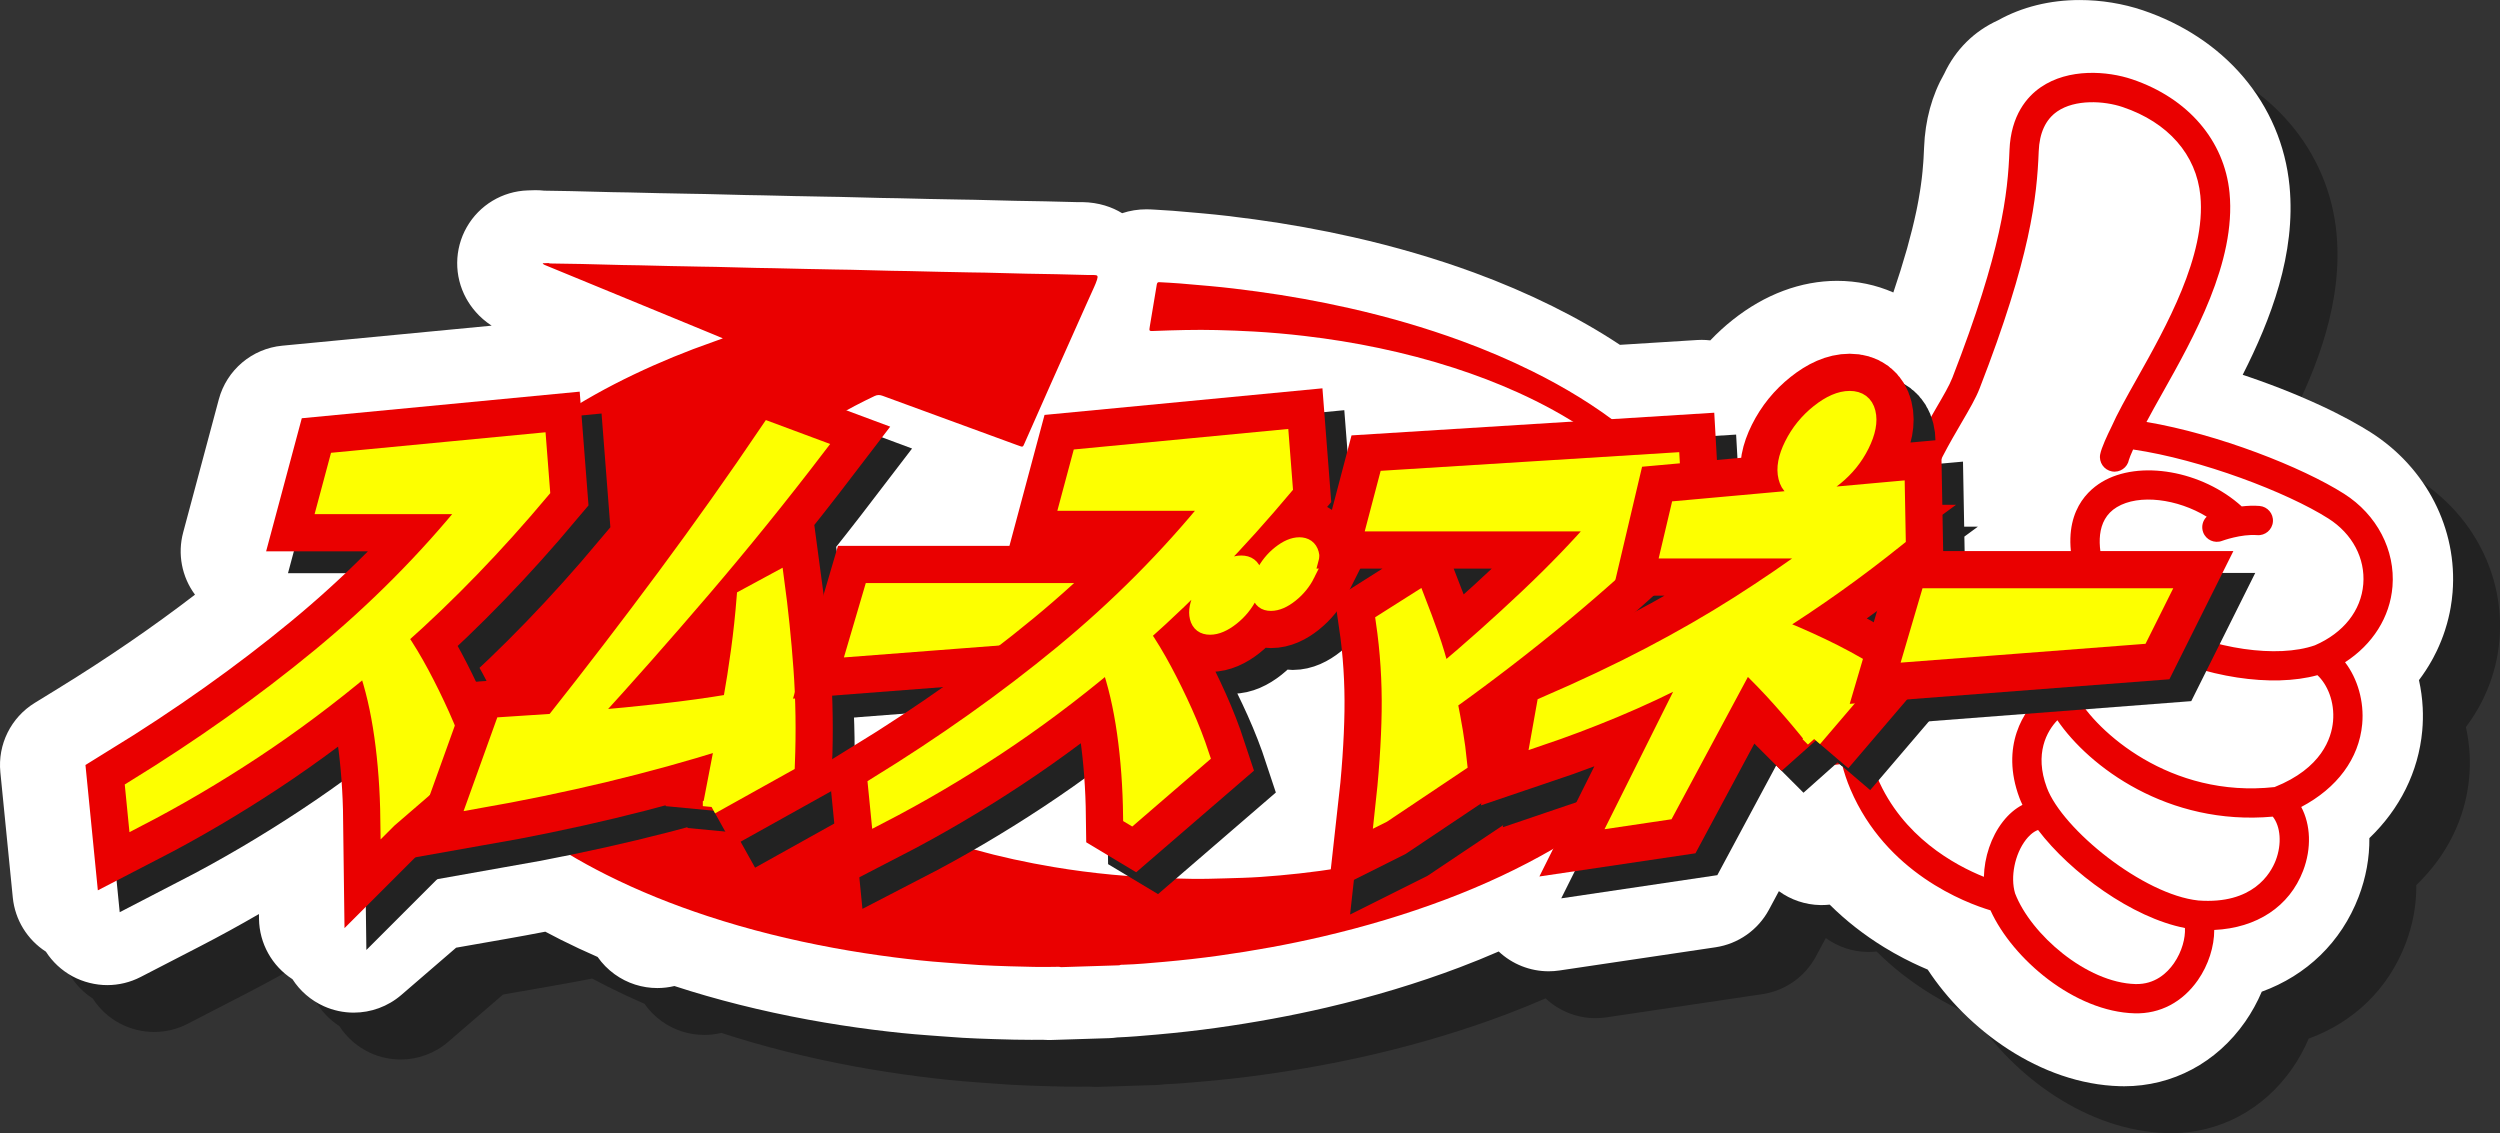 <?xml version="1.0" encoding="UTF-8"?>
<svg xmlns="http://www.w3.org/2000/svg" version="1.1" viewBox="0 0 1714.99 777.32">
  <rect x="0" y="0" width="1714.99" height="777.32" fill="#333333" stroke="none"/>
  <defs>
    <style>
      .cls-1 {
        fill: #fff;
      }

      .cls-2, .cls-3 {
        stroke: #222;
      }

      .cls-2, .cls-3, .cls-4, .cls-5 {
        fill: none;
      }

      .cls-2, .cls-4 {
        stroke-width: 11.34px;
      }

      .cls-3, .cls-5 {
        stroke-width: 62.36px;
      }

      .cls-6 {
        fill: #222;
      }

      .cls-4 {
        stroke: #fdff00;
      }

      .cls-7 {
        fill: #ea0000;
      }

      .cls-8 {
        fill: #fdff00;
      }

      .cls-5 {
        stroke: #ea0000;
      }
    </style>
  </defs>
  <!-- Generator: Adobe Illustrator 28.6.0, SVG Export Plug-In . SVG Version: 1.2.0 Build 709)  -->
  <g>
    <g id="_レイヤー_1" data-name="レイヤー_1">
      <g>
        <path class="cls-6" d="M1489.32,777.32c-.89,0-1.78-.01-2.67-.03-55.22-1.43-105.44-39.38-132.08-80-.12-.05-.23-.1-.35-.15-3.28-1.38-6.64-2.91-10-4.52-2.15-1.04-4.12-2.02-6.04-3.02-4.61-2.4-9.15-4.96-13.49-7.63-.04-.02-.08-.05-.11-.07-13.83-8.5-26.26-18.25-37.24-29.17-1.81.2-3.64.3-5.48.3-.32,0-.63,0-.95,0-10.33-.2-20.23-3.58-28.43-9.53l-6.8,12.68c-7.47,13.92-21.08,23.49-36.7,25.81l-107.08,15.92c-2.46.37-4.92.54-7.36.54-12.75,0-25.01-4.88-34.26-13.58-8.79,3.83-17.76,7.48-26.89,10.93-28.67,10.84-59.38,20.1-91.28,27.54-23.86,5.57-49.26,10.25-75.47,13.91-12.92,1.81-26.39,3.33-40.04,4.54l-1.83.16c-8.39.74-17.04,1.51-26.17,1.88-1.88.27-3.77.44-5.67.5l-39.97,1.26c-.52.02-1.05.02-1.57.02-1.4,0-2.8-.06-4.19-.18-2.4.04-4.86.05-7.35.05-7.43,0-15.51-.16-25.44-.49l-1.94-.07c-6.44-.22-13.09-.44-19.94-.84-5.29-.31-10.43-.71-15.4-1.1-2.86-.22-5.72-.44-8.58-.64-11.41-.8-23.4-2.02-37.73-3.84-14.77-1.88-29.64-4.19-44.2-6.87-32.17-5.93-63.05-13.68-91.8-23.07-3.85.93-7.78,1.39-11.7,1.39-10.33,0-20.61-3.19-29.31-9.49-4.6-3.33-8.51-7.34-11.66-11.84-8.66-3.77-17.07-7.71-25.18-11.78-3.6-1.81-7.18-3.67-10.72-5.56-9.03,1.75-18.06,3.41-26.98,4.98l-34.19,6-37.58,32.41c-9.25,7.98-20.89,12.14-32.66,12.14-6.95,0-13.95-1.45-20.53-4.41-8.99-4.05-16.38-10.56-21.51-18.53-13.98-8.99-22.74-24.49-22.95-41.43l-.04-3.27c-13.35,7.75-26.83,15.14-40.35,22.12l-40.81,21.07c-7.2,3.72-15.07,5.57-22.94,5.57s-16.44-2.03-23.88-6.07c-7.49-4.07-13.7-9.92-18.17-16.88-12.78-8.22-21.2-21.87-22.71-37.13l-8.5-85.97c-1.88-19.04,7.26-37.48,23.56-47.51l16.61-10.22c33.28-20.47,64.57-41.94,93.35-64.04-9.06-12.24-12.06-27.95-8.11-42.69l24.45-91.28c5.4-20.16,22.76-34.85,43.53-36.83l143.64-13.74c-8.93-5.77-14.32-13.01-17.47-18.73-8.37-15.25-8.22-33.75.4-48.86,8.62-15.11,24.48-24.65,41.87-25.19l3.91-.12c.53-.02,1.06-.03,1.6-.03,1.93,0,3.86.11,5.77.33l2.58.04c5.19.07,10.37.15,15.56.26,5.53.12,11.05.27,16.58.42,3.95.1,7.89.21,11.84.3,1.77.04,3.55.07,5.33.09,1.92.03,3.84.05,5.76.09,4.91.11,9.8.23,14.69.35l7.36.18c1.11.03,2.21.04,3.31.05,2.04.03,4.08.05,6.11.12,3.78.12,7.69.17,11.83.23,3.05.04,6.1.08,9.15.15,5.57.12,11.12.27,16.68.42,3.91.1,7.83.21,11.75.3,1.81.04,3.62.07,5.42.09,1.88.02,3.77.05,5.65.09,4.85.11,9.7.22,14.55.34l7.92.19c1.1.03,2.19.04,3.28.05,2.06.03,4.12.06,6.17.12,3.77.12,7.67.17,11.81.23,3.06.04,6.12.08,9.18.15,5.48.12,10.95.27,16.43.41,4,.11,7.99.21,11.99.31,1.81.04,3.61.06,5.41.09,1.97.02,3.94.05,5.91.09,4.23.09,8.47.2,12.71.3,3.17.08,6.34.16,9.51.23,1.08.03,2.17.04,3.26.05,2.06.03,4.12.06,6.18.12,3.74.12,7.61.17,11.72.22,3.1.04,6.21.08,9.31.15,4.93.11,9.86.24,14.79.37,4.51.12,9.03.24,13.54.34,3.46.08,6.93.13,10.39.18,3.4.05,6.79.1,10.19.18,4.24.09,8.49.2,12.74.32,2.75.07,5.5.15,8.26.21h2.37c.61,0,1.21,0,1.82,0,11.54.19,20.55,3.43,27.39,7.61,5.24-1.75,10.87-2.67,16.75-2.67,1.06,0,2.11.03,3.21.09l2.86.16c3.79.21,7.71.42,11.86.75,5.9.47,11.75.99,17.41,1.5l3.89.35c10.2.91,21.25,2.19,34.79,4.03,22.72,3.09,45.48,7.19,67.64,12.21,28.9,6.53,56.81,14.71,82.96,24.3,18.67,6.85,36.76,14.6,53.75,23.03,16.74,8.3,32.04,17.06,46.37,26.55l52.95-3.31c1.04-.07,2.08-.1,3.12-.1,1.98,0,3.95.12,5.91.35,4.77-5.02,9.91-9.73,15.42-14.1,22.03-17.49,46.78-26.74,71.58-26.74,13.68,0,26.75,2.78,38.58,7.98,3.52-10.42,6.58-20.18,9.15-29.24l.38-1.33c2.46-8.8,4.52-17.1,6.14-24.76l.19-.89c.21-1.02.41-2.01.6-2.98.28-1.41.54-2.81.79-4.18.39-2.17.75-4.29,1.07-6.35.17-1.06.32-2.11.47-3.13.21-1.5.41-2.98.59-4.42,0,0,.17-1.44.18-1.48.06-.51.12-1.01.17-1.51.09-.86.18-1.72.27-2.58.22-2.19.4-4.32.55-6.55.06-.88.12-1.72.17-2.55.14-2.31.26-4.77.37-7.53.73-18.78,5.38-35.79,13.84-50.62,7.8-16.6,20.46-29.15,36.98-36.66,16.24-9.08,35.46-13.86,55.9-13.86,14.73,0,29.73,2.44,43.4,7.05,27.35,9.24,51.02,24.87,68.46,45.22,18.32,21.38,29.42,47.41,32.11,75.29,4.48,46.59-12.84,91.55-32.12,129.53.45.15.89.3,1.34.45,1.2.4,2.41.81,3.62,1.23,9.56,3.28,18.97,6.8,27.99,10.47,1.82.74,3.61,1.48,5.38,2.23,5.54,2.33,10.97,4.75,16.16,7.17.87.41,1.75.82,2.62,1.23,2.05.98,4.06,1.96,6.03,2.94,6.65,3.32,12.86,6.67,18.44,9.96,2.31,1.36,4.34,2.6,6.21,3.79,38.15,24.25,59.68,66.3,56.19,109.76-.28,3.49-.73,6.99-1.32,10.42-.2,1.13-.42,2.3-.66,3.47-.51,2.47-1.14,5.06-1.86,7.65-.44,1.55-.9,3.1-1.4,4.63-.75,2.31-1.58,4.6-2.46,6.8-.95,2.39-1.99,4.77-3.07,7.05-.73,1.52-1.52,3.09-2.42,4.77-.41.76-.78,1.43-1.15,2.1-2.58,4.6-5.5,9.06-8.72,13.32,1.38,6.22,2.25,12.59,2.57,19.01.26,5.25.15,10.57-.33,15.79-2.58,28.06-15.38,53.6-36.26,73.59.14,13.41-2.32,27.12-7.4,40.35-11.91,31.04-35.64,53.81-66.42,65-3.05,7.19-6.86,14.12-11.37,20.6-19.59,28.13-49.85,44.27-83.03,44.27,0,0,0,0,0,0Z"/>
        <path class="cls-1" d="M1457.15,745.16c-.89,0-1.78-.01-2.67-.03-55.22-1.43-105.44-39.38-132.08-80-.12-.05-.23-.1-.35-.15-3.28-1.38-6.64-2.91-10-4.52-2.15-1.04-4.12-2.02-6.04-3.02-4.61-2.4-9.15-4.96-13.49-7.63-.04-.02-.08-.05-.11-.07-13.83-8.5-26.26-18.25-37.24-29.17-1.81.2-3.64.3-5.48.3-.32,0-.63,0-.95,0-10.33-.2-20.23-3.58-28.43-9.53l-6.8,12.68c-7.47,13.92-21.08,23.49-36.7,25.81l-107.08,15.92c-2.46.37-4.92.54-7.36.54-12.75,0-25.01-4.88-34.26-13.58-8.79,3.83-17.76,7.48-26.89,10.93-28.67,10.84-59.38,20.1-91.28,27.54-23.86,5.57-49.26,10.25-75.47,13.91-12.92,1.81-26.39,3.33-40.04,4.54l-1.83.16c-8.39.74-17.04,1.51-26.17,1.88-1.88.27-3.77.44-5.67.5l-39.97,1.26c-.52.02-1.05.02-1.57.02-1.4,0-2.8-.06-4.19-.18-2.4.04-4.86.05-7.35.05-7.43,0-15.51-.16-25.44-.49l-1.94-.07c-6.44-.22-13.09-.44-19.94-.84-5.29-.31-10.43-.71-15.4-1.1-2.86-.22-5.72-.44-8.58-.64-11.41-.8-23.4-2.02-37.73-3.84-14.77-1.88-29.64-4.19-44.2-6.87-32.17-5.93-63.05-13.68-91.8-23.07-3.85.93-7.78,1.39-11.7,1.39-10.33,0-20.61-3.19-29.31-9.49-4.6-3.33-8.51-7.34-11.66-11.84-8.66-3.77-17.07-7.71-25.18-11.78-3.6-1.81-7.18-3.67-10.72-5.56-9.03,1.75-18.06,3.41-26.98,4.98l-34.19,6-37.58,32.41c-9.25,7.98-20.89,12.14-32.66,12.14-6.95,0-13.95-1.45-20.53-4.41-8.99-4.05-16.38-10.56-21.51-18.53-13.98-8.99-22.74-24.49-22.95-41.43l-.04-3.27c-13.35,7.75-26.83,15.14-40.35,22.12l-40.81,21.07c-7.2,3.72-15.07,5.57-22.94,5.57s-16.44-2.03-23.88-6.07c-7.49-4.07-13.7-9.92-18.17-16.88-12.78-8.22-21.2-21.87-22.71-37.13L.24,529.71c-1.88-19.04,7.26-37.48,23.56-47.51l16.61-10.22c33.28-20.47,64.57-41.94,93.35-64.04-9.06-12.24-12.06-27.95-8.11-42.69l24.45-91.28c5.4-20.16,22.76-34.85,43.53-36.83l143.64-13.74c-8.93-5.77-14.32-13.01-17.47-18.73-8.37-15.25-8.22-33.75.4-48.86,8.62-15.11,24.48-24.65,41.87-25.19l3.91-.12c.53-.02,1.06-.03,1.6-.03,1.93,0,3.86.11,5.77.33l2.58.04c5.19.07,10.37.15,15.56.26,5.53.12,11.05.27,16.58.42,3.95.1,7.89.21,11.84.3,1.77.04,3.55.07,5.33.09,1.92.03,3.84.05,5.76.09,4.91.11,9.8.23,14.69.35l7.36.18c1.11.03,2.21.04,3.31.05,2.04.03,4.08.05,6.11.12,3.78.12,7.69.17,11.83.23,3.05.04,6.1.08,9.15.15,5.57.12,11.12.27,16.68.42,3.91.1,7.83.21,11.75.3,1.81.04,3.62.07,5.42.09,1.88.02,3.77.05,5.65.09,4.85.11,9.7.22,14.55.34l7.92.19c1.1.03,2.19.04,3.28.05,2.06.03,4.12.06,6.17.12,3.77.12,7.67.17,11.81.23,3.06.04,6.12.08,9.18.15,5.48.12,10.95.27,16.43.41,4,.11,7.99.21,11.99.31,1.81.04,3.61.06,5.41.09,1.97.02,3.94.05,5.91.09,4.23.09,8.47.2,12.71.3,3.17.08,6.34.16,9.51.23,1.08.03,2.17.04,3.26.05,2.06.03,4.12.06,6.18.12,3.74.12,7.61.17,11.72.22,3.1.04,6.21.08,9.31.15,4.93.11,9.86.24,14.79.37,4.51.12,9.03.24,13.54.34,3.46.08,6.93.13,10.39.18,3.4.05,6.79.1,10.19.18,4.24.09,8.49.2,12.74.32,2.75.07,5.5.15,8.26.21h2.37c.61,0,1.21,0,1.82,0,11.54.19,20.55,3.43,27.39,7.61,5.24-1.75,10.87-2.67,16.75-2.67,1.06,0,2.11.03,3.21.09l2.86.16c3.79.21,7.71.42,11.86.75,5.9.47,11.75.99,17.41,1.5l3.89.35c10.2.91,21.25,2.19,34.79,4.03,22.72,3.09,45.48,7.19,67.64,12.21,28.9,6.53,56.81,14.71,82.96,24.3,18.67,6.85,36.76,14.6,53.75,23.03,16.74,8.3,32.04,17.06,46.37,26.55l52.95-3.31c1.04-.07,2.08-.1,3.12-.1,1.98,0,3.95.12,5.91.35,4.77-5.02,9.91-9.73,15.42-14.1,22.03-17.49,46.78-26.74,71.58-26.74,13.68,0,26.75,2.78,38.58,7.98,3.52-10.42,6.58-20.18,9.15-29.24l.38-1.33c2.46-8.8,4.52-17.1,6.14-24.76l.19-.89c.21-1.02.41-2.01.6-2.98.28-1.41.54-2.81.79-4.18.39-2.17.75-4.29,1.07-6.35.17-1.06.32-2.11.47-3.13.21-1.5.41-2.98.59-4.42,0,0,.17-1.44.18-1.48.06-.51.12-1.01.17-1.51.09-.86.18-1.72.27-2.58.22-2.19.4-4.32.55-6.55.06-.88.12-1.72.17-2.55.14-2.31.26-4.77.37-7.53.73-18.78,5.38-35.79,13.84-50.62,7.8-16.6,20.46-29.15,36.98-36.66,16.24-9.08,35.46-13.86,55.9-13.86,14.73,0,29.73,2.44,43.4,7.05,27.35,9.24,51.02,24.87,68.46,45.22,18.32,21.38,29.42,47.41,32.11,75.29,4.48,46.59-12.84,91.55-32.12,129.53.45.15.89.3,1.34.45,1.2.4,2.41.81,3.62,1.23,9.56,3.28,18.97,6.8,27.99,10.47,1.82.74,3.61,1.48,5.38,2.23,5.54,2.33,10.97,4.75,16.16,7.17.87.41,1.75.82,2.62,1.23,2.05.98,4.06,1.96,6.03,2.94,6.65,3.32,12.86,6.67,18.44,9.96,2.31,1.36,4.34,2.6,6.21,3.79,38.15,24.25,59.68,66.3,56.19,109.76-.28,3.49-.73,6.99-1.32,10.42-.2,1.13-.42,2.3-.66,3.47-.51,2.47-1.14,5.06-1.86,7.65-.44,1.55-.9,3.1-1.4,4.63-.75,2.31-1.58,4.6-2.46,6.8-.95,2.39-1.99,4.77-3.07,7.05-.73,1.52-1.52,3.09-2.42,4.77-.41.76-.78,1.43-1.15,2.1-2.58,4.6-5.5,9.06-8.72,13.32,1.38,6.22,2.25,12.59,2.57,19.01.26,5.25.15,10.57-.33,15.79-2.58,28.06-15.38,53.6-36.26,73.59.14,13.41-2.32,27.12-7.4,40.35-11.91,31.04-35.64,53.81-66.42,65-3.05,7.19-6.86,14.12-11.37,20.6-19.59,28.13-49.85,44.27-83.03,44.27,0,0,0,0,0,0Z"/>
      </g>
      <g>
        <ellipse class="cls-1" cx="774.64" cy="421.17" rx="390.79" ry="210.14"/>
        <path class="cls-7" d="M376.22,180.47c.55.25,1.13.27,1.72.28,7.03.11,14.05.19,21.08.34,9.44.21,18.87.49,28.31.72,3.73.09,7.47.1,11.2.18,7.32.16,14.63.35,21.95.53,3,.07,6,.07,9,.16,7.17.23,14.34.23,21.52.39,9.44.21,18.88.49,28.31.72,3.73.09,7.47.1,11.2.18,7.46.16,14.93.35,22.39.52,3,.07,6,.07,9,.16,7.17.23,14.34.23,21.52.39,9.44.21,18.88.49,28.31.72,3.81.09,7.61.1,11.42.18,7.39.16,14.78.36,22.17.53,3,.07,6,.07,9,.17,7.17.23,14.34.23,21.52.38,9.44.21,18.87.5,28.31.72,6.88.16,13.76.21,20.64.36,6.95.15,13.9.36,20.85.53,1.54.04,3.08-.01,4.61.01,2.72.04,3.12.53,2.3,3.22-.54,1.76-1.29,3.46-2.04,5.15-1.86,4.19-3.78,8.35-5.65,12.53-7.99,17.88-15.99,35.76-23.95,53.66-6.1,13.71-12.15,27.44-18.22,41.16-.15.34-.32.67-.46,1.01-.37.91-.95,1.24-1.91.86-.95-.38-1.94-.67-2.9-1.02-30.65-11.22-61.3-22.42-91.94-33.68-1.91-.7-3.56-.79-5.46.11-18.47,8.77-36.16,18.87-52.63,31.11-12.2,9.06-23.49,19.13-33.47,30.65-9.8,11.32-18.05,23.68-23.99,37.53-4.94,11.51-8.08,23.47-8.93,36.02-1.26,18.82,2.33,36.7,10.16,53.76,6.22,13.55,14.55,25.69,24.42,36.76,12.78,14.34,27.38,26.51,43.29,37.13,12.07,8.05,24.68,15.11,37.71,21.44,23.05,11.21,47.02,19.84,71.65,26.71,17.95,5.01,36.13,8.94,54.49,12.02,13.37,2.25,26.8,3.98,40.29,5.26,10.42.99,20.86,1.76,31.32,2.19,7.68.32,15.36.51,23.04.65,7.62.13,15.23-.1,22.84-.32,8.19-.23,16.4-.42,24.57-.98,8.83-.61,17.65-1.39,26.46-2.38,9.39-1.06,18.75-2.29,28.07-3.78,14.25-2.28,28.38-5.15,42.41-8.57,19.31-4.71,38.28-10.53,56.86-17.66,18.03-6.92,35.52-15.03,52.3-24.67,14.8-8.51,28.85-18.13,41.79-29.35,13.13-11.39,24.78-24.13,34.09-38.94,9.64-15.32,16.19-31.84,18.31-49.99,1.72-14.77.24-29.26-4.22-43.44-5.54-17.64-14.81-33.14-26.55-47.22-12.96-15.53-28.28-28.34-44.89-39.62-15.3-10.4-31.49-19.2-48.3-26.8-14.26-6.45-28.86-11.98-43.73-16.8-16.9-5.48-34.06-9.94-51.42-13.6-16.93-3.57-33.99-6.31-51.17-8.31-11.56-1.35-23.15-2.38-34.78-3.03-8.4-.47-16.81-.79-25.23-1-14.43-.36-28.84.07-43.26.62-3.29.13-3.31.1-2.78-3.07,1.55-9.27,3.09-18.55,4.64-27.82.05-.29.07-.59.13-.88.34-1.49.63-1.76,2.07-1.68,4.53.26,9.06.47,13.59.83,6.93.55,13.86,1.19,20.78,1.8,10.87.97,21.69,2.3,32.51,3.77,21.28,2.89,42.39,6.69,63.34,11.43,26.05,5.89,51.67,13.27,76.77,22.47,16.61,6.09,32.88,13.01,48.75,20.88,21.96,10.89,42.87,23.55,62.2,38.75,18.09,14.22,34.27,30.35,47.25,49.57,10.35,15.32,18.1,31.83,22.19,49.99.97,4.33,1.94,8.67,2.05,13.15.01.6.14,1.17.36,1.72.18,5.63.36,11.26.53,16.88-.08.58-.25,1.17-.24,1.75.11,5.22-.69,10.34-1.61,15.44-3.3,18.31-10.23,35.19-19.91,50.93-11.62,18.89-26.23,35.2-42.77,49.77-17.12,15.08-35.77,27.98-55.45,39.38-23.62,13.69-48.29,25.12-73.78,34.76-27.74,10.49-56.1,18.89-84.96,25.62-23.48,5.48-47.18,9.75-71.04,13.09-12.47,1.74-24.98,3.14-37.52,4.25-9.26.82-18.52,1.68-27.82,1.97-1.02.03-2.06-.06-3.02.41-13.32.42-26.65.84-39.97,1.26-.5-.08-1.01-.25-1.51-.24-11.27.27-22.54.03-33.8-.35-6.87-.23-13.75-.44-20.61-.85-7.81-.46-15.61-1.15-23.42-1.7-11.68-.82-23.32-2.09-34.94-3.57-13.87-1.76-27.69-3.91-41.45-6.44-29.35-5.41-58.28-12.52-86.67-21.86-23.85-7.84-47.12-17.14-69.59-28.44-18.2-9.15-35.68-19.51-52.13-31.62-13.47-9.92-26.06-20.86-37.37-33.27-11.94-13.1-22.13-27.41-29.77-43.5-5.55-11.68-9.53-23.88-11.66-36.68-.39-2.32-.25-4.76-1.37-6.93l-.58-18.22c.52-1.02.58-2.14.64-3.24.26-4.59.85-9.14,1.67-13.66,3.75-20.59,12.14-39.19,23.71-56.41,9.01-13.4,19.56-25.46,31.22-36.56,13.16-12.52,27.41-23.6,42.47-33.64,16.65-11.1,34.11-20.76,52.13-29.37,17.82-8.51,36.06-15.99,54.69-22.49,1.98-.69,3.94-1.42,6.39-2.31-1.68-.72-2.88-1.24-4.09-1.74-15.46-6.37-30.93-12.73-46.39-19.1-14.11-5.81-28.21-11.62-42.32-17.42-9.5-3.91-19-7.81-28.49-11.72-.87-.36-1.83-.6-2.34-1.54l3.95-.12Z"/>
        <g>
          <path class="cls-1" d="M1288.67,285.95c11-2.26,21.9.47,31.64,7.7,2.76-4.95,5.46-9.57,7.97-13.86,4.81-8.23,8.96-15.34,10.99-20.56,33.98-87.45,38.06-126.46,39.21-156.15.94-24.16,12.15-36.82,21.4-43.18,19.18-13.21,45.79-11.2,62.76-5.47,38.38,12.96,63.35,42.1,66.8,77.93,4.55,47.3-24.72,99.35-46.09,137.36-4.05,7.2-7.76,13.81-10.9,19.76,49.24,8.34,106.81,31,135.6,49.3,22.46,14.28,35.17,38.63,33.17,63.55-1.7,21.06-13.59,39.72-32.54,52,8.58,11.21,13.19,26.88,11.76,42.45-2.18,23.66-17.21,43.85-41.82,56.82,6.44,12.09,7.21,28.31,1.27,43.79-9.43,24.57-31.76,39.2-60.95,40.58,0,11.26-3.94,23.96-11.19,34.37-10.56,15.16-25.96,23.27-43.37,22.82-41.13-1.07-83.68-37.11-98.94-70.65-17.06-5.13-71.59-25.59-96.06-83.03-2.5-5.87-4.4-11.68-5.83-17.4-18.59,2.84-33.24-1.07-43.61-11.73-19.34-19.88-20.31-60.32-2.88-120.22,18.51-63.61,43.27-100.32,71.6-106.15Z"/>
          <path class="cls-1" d="M1455.82,296.21c40.14-80.81,64.99-127.01,58.38-173.91-5.61-39.82-72.44-67-97.11-66.35-45.47,1.19-29.83,44.51-37.33,81.55-13.35,65.92-35.07,145.99-68.51,166.28-10.55-13.17-47.03-9.56-72.53,53.01-38.97,95.6-19.6,165.41,24.94,153.19,10.74,35.73,53.06,76.85,108.88,95.68,14.6,33.69,48.13,76.77,86.69,85.71,37.37,8.66,61.03-43.27,41.34-60.99,57.14,20.47,102.34-45.86,52.95-78.33,75.82-.63,78.21-88.26,21.62-100.52,60.89,6.48,77.87-62.59,21.53-101.16-19.04-13.03-95.37-42.45-140.85-54.15Z"/>
          <path class="cls-7" d="M1217.08,392.11c-17.43,59.9-16.46,100.34,2.88,120.22,10.37,10.66,25.02,14.57,43.61,11.73,1.42,5.72,3.33,11.53,5.83,17.4,24.47,57.45,79,77.91,96.06,83.03,15.25,33.54,57.8,69.58,98.94,70.65,17.41.45,32.81-7.65,43.37-22.82,7.25-10.41,11.2-23.1,11.19-34.37,29.19-1.38,51.53-16.01,60.95-40.58,5.94-15.48,5.17-31.7-1.27-43.79,24.61-12.97,39.64-33.16,41.82-56.82,1.43-15.56-3.18-31.24-11.76-42.45,18.95-12.28,30.84-30.94,32.54-52,2.01-24.92-10.7-49.27-33.17-63.55-28.78-18.29-86.35-40.96-135.6-49.3,3.14-5.95,6.85-12.56,10.9-19.76,21.37-38.01,50.64-90.06,46.09-137.36-3.45-35.83-28.42-64.97-66.8-77.93-16.96-5.73-43.58-7.74-62.76,5.47-9.24,6.37-20.46,19.03-21.4,43.18-1.15,29.69-5.23,68.7-39.21,156.15-2.03,5.22-6.18,12.33-10.99,20.56-2.51,4.29-5.2,8.91-7.97,13.86-9.75-7.23-20.64-9.97-31.64-7.7-28.33,5.83-53.09,42.54-71.6,106.15ZM1560.34,539.93c-71.87,7.88-122.39-38.52-135.67-62.4-13.22-23.79-9.25-44.27-1.84-54.59,1.75-2.43,6.11-7.57,11.96-7.96,8.95,11.24,22.4,21.66,39.56,30.42,37.94,19.37,84.32,26.34,115.4,17.77,6.65,6.19,11.96,18.01,10.7,31.76-1.04,11.31-7.67,32.06-40.11,45ZM1389.75,576.06c1.67-2.16,4.67-5.39,8.35-6.7,22.23,29.29,64.63,60.25,100.76,67.25.38,6.73-1.95,16.14-7.58,24.23-4.65,6.68-13,14.56-26.36,14.22-33.49-.87-71.77-34.07-82.58-62.2-3.36-11.23-.2-26.99,7.42-36.8ZM1411.35,494.08c21.6,31.77,75.82,72.58,147.77,66.13,5.35,6.7,6.32,18.79,2.04,29.96-3.54,9.22-15.79,30.34-53.06,27.57-37.76-3.96-93.3-48.79-103.97-77.43-8.74-23.44.12-38.89,7.22-46.23ZM1295.18,441.56c.92,2.27,1.57,3.59,1.65,3.74,2.51,4.94,8.56,6.91,13.5,4.4,4.94-2.51,6.91-8.56,4.4-13.5l.02.04c-.04-.08-3.92-8-5.76-20.42-3.26-57.63,20.73-98.7,36.63-125.89,5.24-8.97,9.77-16.71,12.37-23.42,35.11-90.35,39.34-131.33,40.56-162.64.49-12.72,4.77-21.95,12.72-27.42,12.16-8.37,31.82-7.42,44.94-2.99,31.13,10.51,50.53,32.69,53.24,60.83,3.95,41.02-23.54,89.9-43.6,125.59-7.21,12.82-13.43,23.9-17.55,33.24-2.5,5.04-6.74,14.02-7.59,18.57h0c-1.01,5.45,2.59,10.69,8.05,11.7,5.45,1.01,10.69-2.59,11.7-8.05-.01.07-.02.1-.02.1.25-1.03,1.38-3.81,2.86-7.09,46.55,6.83,105.64,29.34,133.98,47.36,16.41,10.43,25.35,27.25,23.92,44.99-1.46,18.17-13.56,33.46-33.19,41.98-25.73,9-69.61,2.65-104.53-15.18-21.7-11.08-36.36-24.99-40.2-38.15-4.09-14-5.87-32.55,8.87-41.45,15.17-9.17,41.57-5.73,61.64,6.54-2.79,2.7-3.87,6.9-2.41,10.76,1.96,5.19,7.75,7.8,12.94,5.84h-.02c.13-.04,13.1-4.83,24.09-3.94,5.53.45,10.37-3.67,10.82-9.2.45-5.53-3.67-10.37-9.2-10.82-4.1-.33-8.27-.14-12.2.32-26.98-24.49-70.36-32.2-96.04-16.69-11.59,7.01-29.32,24.67-17.76,64.27.18.62.41,1.24.62,1.86-6.83,2.53-13.12,7.43-18.1,14.36-3.47,4.82-6.47,11.07-8.38,18.38-4.91,5.86-25.61,13.61-33.61,13.33-5.54-.19-10.19,4.15-10.38,9.69-.19,5.54,4.15,10.19,9.69,10.38,7.17.25,20.77-2.97,32.56-8.54.71,6.75,2.4,13.89,5.29,21.27-13.71,11-29.51,36.37-16.38,71.59.59,1.58,1.31,3.2,2.08,4.84-4.92,2.54-9.5,6.44-13.49,11.58-8.06,10.37-12.65,24.37-12.96,37.79-19.94-8.01-55.81-27.45-73.06-67.95-15.54-36.48-3.4-71.55,7.31-92.02ZM1292.73,305.62c6.16-1.27,12.24.81,18.12,6.16-12.61,26.16-23.78,59.65-22.05,101.84-7.83,10.68-31.19,46.53-28.31,90.61-11.79,1.79-20.57-.18-26.14-5.9-13.34-13.71-12.61-50.38,2.01-100.6,23.12-79.44,48.99-90.58,56.36-92.09Z"/>
        </g>
        <g>
          <g>
            <path class="cls-6" d="M281.6,577.31c-.25-20.32-1.65-39.47-4.19-57.43-2.54-17.97-6.26-33.9-11.15-47.81-25.28,21.18-51.03,40.43-77.26,57.75-26.23,17.33-53.02,33.05-80.37,47.17l-2.06-20.86c46.59-28.66,89.1-58.82,127.52-90.48,38.42-31.65,72.8-66.2,103.15-103.64h-99.04l8.34-31.12,137.49-13.16,2.61,33.69c-31.58,37.65-64.14,71.34-97.68,101.07,5,7.27,9.96,15.51,14.89,24.71,4.92,9.2,9.62,18.77,14.09,28.72,4.47,9.95,8.35,19.95,11.65,30l-47.99,41.39Z"/>
            <path class="cls-3" d="M281.6,577.31c-.25-20.32-1.65-39.47-4.19-57.43-2.54-17.97-6.26-33.9-11.15-47.81-25.28,21.18-51.03,40.43-77.26,57.75-26.23,17.33-53.02,33.05-80.37,47.17l-2.06-20.86c46.59-28.66,89.1-58.82,127.52-90.48,38.42-31.65,72.8-66.2,103.15-103.64h-99.04l8.34-31.12,137.49-13.16,2.61,33.69c-31.58,37.65-64.14,71.34-97.68,101.07,5,7.27,9.96,15.51,14.89,24.71,4.92,9.2,9.62,18.77,14.09,28.72,4.47,9.95,8.35,19.95,11.65,30l-47.99,41.39Z"/>
            <path class="cls-2" d="M281.6,577.31c-.25-20.32-1.65-39.47-4.19-57.43-2.54-17.97-6.26-33.9-11.15-47.81-25.28,21.18-51.03,40.43-77.26,57.75-26.23,17.33-53.02,33.05-80.37,47.17l-2.06-20.86c46.59-28.66,89.1-58.82,127.52-90.48,38.42-31.65,72.8-66.2,103.15-103.64h-99.04l8.34-31.12,137.49-13.16,2.61,33.69c-31.58,37.65-64.14,71.34-97.68,101.07,5,7.27,9.96,15.51,14.89,24.71,4.92,9.2,9.62,18.77,14.09,28.72,4.47,9.95,8.35,19.95,11.65,30l-47.99,41.39Z"/>
            <path class="cls-6" d="M281.6,577.31c-.25-20.32-1.65-39.47-4.19-57.43-2.54-17.97-6.26-33.9-11.15-47.81-25.28,21.18-51.03,40.43-77.26,57.75-26.23,17.33-53.02,33.05-80.37,47.17l-2.06-20.86c46.59-28.66,89.1-58.82,127.52-90.48,38.42-31.65,72.8-66.2,103.15-103.64h-99.04l8.34-31.12,137.49-13.16,2.61,33.69c-31.58,37.65-64.14,71.34-97.68,101.07,5,7.27,9.96,15.51,14.89,24.71,4.92,9.2,9.62,18.77,14.09,28.72,4.47,9.95,8.35,19.95,11.65,30l-47.99,41.39Z"/>
            <path class="cls-6" d="M502.8,568l8.59-44.6c-52.19,16.47-108.76,30.06-169.73,40.75l18.58-51.66c5.81-.43,11.63-.8,17.47-1.12,5.83-.32,11.57-.69,17.23-1.12,25.92-32.73,51.34-65.88,76.25-99.47,24.91-33.58,48.7-67.17,71.38-100.75l32.76,12.19c-25.34,33.16-51.36,65.35-78.05,96.58-26.7,31.23-53.06,61.07-79.08,89.52,17.37-1.49,34.27-3.15,50.68-4.97,16.41-1.81,32.29-4.01,47.65-6.58,2.14-11.98,4.01-23.9,5.62-35.78,1.61-11.87,2.89-23.9,3.86-36.1l21.35-11.55c2.7,19.89,4.8,40.27,6.31,61.12,1.5,20.86,1.82,42.41.95,64.65l-51.82,28.88Z"/>
            <path class="cls-3" d="M502.8,568l8.59-44.6c-52.19,16.47-108.76,30.06-169.73,40.75l18.58-51.66c5.81-.43,11.63-.8,17.47-1.12,5.83-.32,11.57-.69,17.23-1.12,25.92-32.73,51.34-65.88,76.25-99.47,24.91-33.58,48.7-67.17,71.38-100.75l32.76,12.19c-25.34,33.16-51.36,65.35-78.05,96.58-26.7,31.23-53.06,61.07-79.08,89.52,17.37-1.49,34.27-3.15,50.68-4.97,16.41-1.81,32.29-4.01,47.65-6.58,2.14-11.98,4.01-23.9,5.62-35.78,1.61-11.87,2.89-23.9,3.86-36.1l21.35-11.55c2.7,19.89,4.8,40.27,6.31,61.12,1.5,20.86,1.82,42.41.95,64.65l-51.82,28.88Z"/>
            <path class="cls-2" d="M502.8,568l8.59-44.6c-52.19,16.47-108.76,30.06-169.73,40.75l18.58-51.66c5.81-.43,11.63-.8,17.47-1.12,5.83-.32,11.57-.69,17.23-1.12,25.92-32.73,51.34-65.88,76.25-99.47,24.91-33.58,48.7-67.17,71.38-100.75l32.76,12.19c-25.34,33.16-51.36,65.35-78.05,96.58-26.7,31.23-53.06,61.07-79.08,89.52,17.37-1.49,34.27-3.15,50.68-4.97,16.41-1.81,32.29-4.01,47.65-6.58,2.14-11.98,4.01-23.9,5.62-35.78,1.61-11.87,2.89-23.9,3.86-36.1l21.35-11.55c2.7,19.89,4.8,40.27,6.31,61.12,1.5,20.86,1.82,42.41.95,64.65l-51.82,28.88Z"/>
            <path class="cls-6" d="M502.8,568l8.59-44.6c-52.19,16.47-108.76,30.06-169.73,40.75l18.58-51.66c5.81-.43,11.63-.8,17.47-1.12,5.83-.32,11.57-.69,17.23-1.12,25.92-32.73,51.34-65.88,76.25-99.47,24.91-33.58,48.7-67.17,71.38-100.75l32.76,12.19c-25.34,33.16-51.36,65.35-78.05,96.58-26.7,31.23-53.06,61.07-79.08,89.52,17.37-1.49,34.27-3.15,50.68-4.97,16.41-1.81,32.29-4.01,47.65-6.58,2.14-11.98,4.01-23.9,5.62-35.78,1.61-11.87,2.89-23.9,3.86-36.1l21.35-11.55c2.7,19.89,4.8,40.27,6.31,61.12,1.5,20.86,1.82,42.41.95,64.65l-51.82,28.88Z"/>
            <path class="cls-6" d="M601.67,459.71l11.5-39.07h158.6l-13.49,27.03-156.61,12.04Z"/>
            <path class="cls-3" d="M601.67,459.71l11.5-39.07h158.6l-13.49,27.03-156.61,12.04Z"/>
            <path class="cls-2" d="M601.67,459.71l11.5-39.07h158.6l-13.49,27.03-156.61,12.04Z"/>
            <path class="cls-6" d="M601.67,459.71l11.5-39.07h158.6l-13.49,27.03-156.61,12.04Z"/>
            <path class="cls-6" d="M791.11,575.02c-.25-20.32-1.65-39.47-4.19-57.43-2.54-17.97-6.26-33.9-11.15-47.81-25.28,21.18-51.03,40.43-77.26,57.75-26.23,17.33-53.02,33.05-80.37,47.17l-2.06-20.85c46.59-28.66,89.1-58.82,127.53-90.48,38.42-31.65,72.8-66.2,103.15-103.64h-99.04l8.34-31.12,137.49-13.16,2.61,33.69c-31.58,37.65-64.14,71.34-97.68,101.07,5,7.27,9.96,15.51,14.89,24.71,4.92,9.2,9.62,18.77,14.09,28.72,4.47,9.95,8.35,19.95,11.65,30l-47.99,41.39ZM872.12,423.25c-2.99,5.99-7.12,11.07-12.4,15.24-5.28,4.17-10.16,6.26-14.63,6.26s-7.23-2.08-8.27-6.26c-1.04-4.17-.06-9.25,2.93-15.24,2.99-5.99,7.08-11.07,12.28-15.24,5.2-4.17,10.04-6.26,14.51-6.26s7.27,2.09,8.39,6.26c1.12,4.17.18,9.25-2.81,15.24ZM911.46,408.82c-2.67,5.35-6.4,9.95-11.2,13.8s-9.28,5.78-13.43,5.78-6.47-1.93-7.43-5.78c-.96-3.85-.1-8.45,2.57-13.8,2.78-5.56,6.54-10.21,11.28-13.96,4.75-3.74,9.12-5.62,13.11-5.62s6.74,1.87,7.75,5.62c1.01,3.74.12,8.4-2.65,13.96Z"/>
            <path class="cls-3" d="M791.11,575.02c-.25-20.32-1.65-39.47-4.19-57.43-2.54-17.97-6.26-33.9-11.15-47.81-25.28,21.18-51.03,40.43-77.26,57.75-26.23,17.33-53.02,33.05-80.37,47.17l-2.06-20.85c46.59-28.66,89.1-58.82,127.53-90.48,38.42-31.65,72.8-66.2,103.15-103.64h-99.04l8.34-31.12,137.49-13.16,2.61,33.69c-31.58,37.65-64.14,71.34-97.68,101.07,5,7.27,9.96,15.51,14.89,24.71,4.92,9.2,9.62,18.77,14.09,28.72,4.47,9.95,8.35,19.95,11.65,30l-47.99,41.39ZM872.12,423.25c-2.99,5.99-7.12,11.07-12.4,15.24-5.28,4.17-10.16,6.26-14.63,6.26s-7.23-2.08-8.27-6.26c-1.04-4.17-.06-9.25,2.93-15.24,2.99-5.99,7.08-11.07,12.28-15.24,5.2-4.17,10.04-6.26,14.51-6.26s7.27,2.09,8.39,6.26c1.12,4.17.18,9.25-2.81,15.24ZM911.46,408.82c-2.67,5.35-6.4,9.95-11.2,13.8s-9.28,5.78-13.43,5.78-6.47-1.93-7.43-5.78c-.96-3.85-.1-8.45,2.57-13.8,2.78-5.56,6.54-10.21,11.28-13.96,4.75-3.74,9.12-5.62,13.11-5.62s6.74,1.87,7.75,5.62c1.01,3.74.12,8.4-2.65,13.96Z"/>
            <path class="cls-2" d="M791.11,575.02c-.25-20.32-1.65-39.47-4.19-57.43-2.54-17.97-6.26-33.9-11.15-47.81-25.28,21.18-51.03,40.43-77.26,57.75-26.23,17.33-53.02,33.05-80.37,47.17l-2.06-20.85c46.59-28.66,89.1-58.82,127.53-90.48,38.42-31.65,72.8-66.2,103.15-103.64h-99.04l8.34-31.12,137.49-13.16,2.61,33.69c-31.58,37.65-64.14,71.34-97.68,101.07,5,7.27,9.96,15.51,14.89,24.71,4.92,9.2,9.62,18.77,14.09,28.72,4.47,9.95,8.35,19.95,11.65,30l-47.99,41.39ZM872.12,423.25c-2.99,5.99-7.12,11.07-12.4,15.24-5.28,4.17-10.16,6.26-14.63,6.26s-7.23-2.08-8.27-6.26c-1.04-4.17-.06-9.25,2.93-15.24,2.99-5.99,7.08-11.07,12.28-15.24,5.2-4.17,10.04-6.26,14.51-6.26s7.27,2.09,8.39,6.26c1.12,4.17.18,9.25-2.81,15.24ZM911.46,408.82c-2.67,5.35-6.4,9.95-11.2,13.8s-9.28,5.78-13.43,5.78-6.47-1.93-7.43-5.78c-.96-3.85-.1-8.45,2.57-13.8,2.78-5.56,6.54-10.21,11.28-13.96,4.75-3.74,9.12-5.62,13.11-5.62s6.74,1.87,7.75,5.62c1.01,3.74.12,8.4-2.65,13.96Z"/>
            <path class="cls-6" d="M791.11,575.02c-.25-20.32-1.65-39.47-4.19-57.43-2.54-17.97-6.26-33.9-11.15-47.81-25.28,21.18-51.03,40.43-77.26,57.75-26.23,17.33-53.02,33.05-80.37,47.17l-2.06-20.85c46.59-28.66,89.1-58.82,127.53-90.48,38.42-31.65,72.8-66.2,103.15-103.64h-99.04l8.34-31.12,137.49-13.16,2.61,33.69c-31.58,37.65-64.14,71.34-97.68,101.07,5,7.27,9.96,15.51,14.89,24.71,4.92,9.2,9.62,18.77,14.09,28.72,4.47,9.95,8.35,19.95,11.65,30l-47.99,41.39ZM872.12,423.25c-2.99,5.99-7.12,11.07-12.4,15.24-5.28,4.17-10.16,6.26-14.63,6.26s-7.23-2.08-8.27-6.26c-1.04-4.17-.06-9.25,2.93-15.24,2.99-5.99,7.08-11.07,12.28-15.24,5.2-4.17,10.04-6.26,14.51-6.26s7.27,2.09,8.39,6.26c1.12,4.17.18,9.25-2.81,15.24ZM911.46,408.82c-2.67,5.35-6.4,9.95-11.2,13.8s-9.28,5.78-13.43,5.78-6.47-1.93-7.43-5.78c-.96-3.85-.1-8.45,2.57-13.8,2.78-5.56,6.54-10.21,11.28-13.96,4.75-3.74,9.12-5.62,13.11-5.62s6.74,1.87,7.75,5.62c1.01,3.74.12,8.4-2.65,13.96Z"/>
            <path class="cls-6" d="M963.59,573.78c2.95-26.09,4.58-49.62,4.89-70.59.31-20.96-1.02-41.6-3.99-61.93l22.79-14.44c3.08,7.92,6.08,15.99,9.01,24.22,2.92,8.24,5.53,16.96,7.81,26.15,20.1-16.9,39.6-34.28,58.51-52.14,18.9-17.86,35.37-34.92,49.4-51.18h-153.47l8.02-30.48,195.05-12.19,2.05,36.26c-26.03,25.24-51.64,48.29-76.83,69.15-25.2,20.85-51.1,40.8-77.7,59.84,1.32,6.63,2.58,13.48,3.78,20.54,1.19,7.06,2.16,14.33,2.9,21.82l-52.22,34.97Z"/>
            <path class="cls-3" d="M963.59,573.78c2.95-26.09,4.58-49.62,4.89-70.59.31-20.96-1.02-41.6-3.99-61.93l22.79-14.44c3.08,7.92,6.08,15.99,9.01,24.22,2.92,8.24,5.53,16.96,7.81,26.15,20.1-16.9,39.6-34.28,58.51-52.14,18.9-17.86,35.37-34.92,49.4-51.18h-153.47l8.02-30.48,195.05-12.19,2.05,36.26c-26.03,25.24-51.64,48.29-76.83,69.15-25.2,20.85-51.1,40.8-77.7,59.84,1.32,6.63,2.58,13.48,3.78,20.54,1.19,7.06,2.16,14.33,2.9,21.82l-52.22,34.97Z"/>
            <path class="cls-2" d="M963.59,573.78c2.95-26.09,4.58-49.62,4.89-70.59.31-20.96-1.02-41.6-3.99-61.93l22.79-14.44c3.08,7.92,6.08,15.99,9.01,24.22,2.92,8.24,5.53,16.96,7.81,26.15,20.1-16.9,39.6-34.28,58.51-52.14,18.9-17.86,35.37-34.92,49.4-51.18h-153.47l8.02-30.48,195.05-12.19,2.05,36.26c-26.03,25.24-51.64,48.29-76.83,69.15-25.2,20.85-51.1,40.8-77.7,59.84,1.32,6.63,2.58,13.48,3.78,20.54,1.19,7.06,2.16,14.33,2.9,21.82l-52.22,34.97Z"/>
            <path class="cls-6" d="M963.59,573.78c2.95-26.09,4.58-49.62,4.89-70.59.31-20.96-1.02-41.6-3.99-61.93l22.79-14.44c3.08,7.92,6.08,15.99,9.01,24.22,2.92,8.24,5.53,16.96,7.81,26.15,20.1-16.9,39.6-34.28,58.51-52.14,18.9-17.86,35.37-34.92,49.4-51.18h-153.47l8.02-30.48,195.05-12.19,2.05,36.26c-26.03,25.24-51.64,48.29-76.83,69.15-25.2,20.85-51.1,40.8-77.7,59.84,1.32,6.63,2.58,13.48,3.78,20.54,1.19,7.06,2.16,14.33,2.9,21.82l-52.22,34.97Z"/>
            <path class="cls-6" d="M1259.24,521.77c-6.76-8.55-14.24-17.43-22.44-26.63-8.2-9.2-16.27-17.54-24.2-25.03l-54.59,101.71-32.38,4.81,49.8-99.79c-17.7,9.2-35.28,17.44-52.73,24.71-17.46,7.28-34.74,13.8-51.85,19.57l4.01-22.46c26.28-11.34,50.24-22.67,71.89-34.01,21.64-11.33,41.89-22.99,60.74-34.97,18.84-11.98,36.99-24.39,54.42-37.22h-101.92l6.66-28.24,149.4-13.48.61,33.37c-14.13,11.34-28.26,22.03-42.39,32.09-14.13,10.06-28.18,19.47-42.15,28.24,10.07,3.85,20.95,8.56,32.64,14.12,11.69,5.57,22.73,11.55,33.12,17.97l-38.64,45.24ZM1291.69,320.28c-4.27,8.56-10.23,15.94-17.88,22.14-7.65,6.21-14.75,9.3-21.31,9.3s-10.37-3.1-11.9-9.3c-1.54-6.2-.18-13.58,4.09-22.14,4.38-8.77,10.4-16.2,18.08-22.3,7.68-6.1,14.71-9.14,21.11-9.14s10.59,3.05,12.1,9.14c1.51,6.1.08,13.53-4.29,22.3Z"/>
            <path class="cls-3" d="M1259.24,521.77c-6.76-8.55-14.24-17.43-22.44-26.63-8.2-9.2-16.27-17.54-24.2-25.03l-54.59,101.71-32.38,4.81,49.8-99.79c-17.7,9.2-35.28,17.44-52.73,24.71-17.46,7.28-34.74,13.8-51.85,19.57l4.01-22.46c26.28-11.34,50.24-22.67,71.89-34.01,21.64-11.33,41.89-22.99,60.74-34.97,18.84-11.98,36.99-24.39,54.42-37.22h-101.92l6.66-28.24,149.4-13.48.61,33.37c-14.13,11.34-28.26,22.03-42.39,32.09-14.13,10.06-28.18,19.47-42.15,28.24,10.07,3.85,20.95,8.56,32.64,14.12,11.69,5.57,22.73,11.55,33.12,17.97l-38.64,45.24ZM1291.69,320.28c-4.27,8.56-10.23,15.94-17.88,22.14-7.65,6.21-14.75,9.3-21.31,9.3s-10.37-3.1-11.9-9.3c-1.54-6.2-.18-13.58,4.09-22.14,4.38-8.77,10.4-16.2,18.08-22.3,7.68-6.1,14.71-9.14,21.11-9.14s10.59,3.05,12.1,9.14c1.51,6.1.08,13.53-4.29,22.3Z"/>
            <path class="cls-2" d="M1259.24,521.77c-6.76-8.55-14.24-17.43-22.44-26.63-8.2-9.2-16.27-17.54-24.2-25.03l-54.59,101.71-32.38,4.81,49.8-99.79c-17.7,9.2-35.28,17.44-52.73,24.71-17.46,7.28-34.74,13.8-51.85,19.57l4.01-22.46c26.28-11.34,50.24-22.67,71.89-34.01,21.64-11.33,41.89-22.99,60.74-34.97,18.84-11.98,36.99-24.39,54.42-37.22h-101.92l6.66-28.24,149.4-13.48.61,33.37c-14.13,11.34-28.26,22.03-42.39,32.09-14.13,10.06-28.18,19.47-42.15,28.24,10.07,3.85,20.95,8.56,32.64,14.12,11.69,5.57,22.73,11.55,33.12,17.97l-38.64,45.24ZM1291.69,320.28c-4.27,8.56-10.23,15.94-17.88,22.14-7.65,6.21-14.75,9.3-21.31,9.3s-10.37-3.1-11.9-9.3c-1.54-6.2-.18-13.58,4.09-22.14,4.38-8.77,10.4-16.2,18.08-22.3,7.68-6.1,14.71-9.14,21.11-9.14s10.59,3.05,12.1,9.14c1.51,6.1.08,13.53-4.29,22.3Z"/>
            <path class="cls-6" d="M1259.24,521.77c-6.76-8.55-14.24-17.43-22.44-26.63-8.2-9.2-16.27-17.54-24.2-25.03l-54.59,101.71-32.38,4.81,49.8-99.79c-17.7,9.2-35.28,17.44-52.73,24.71-17.46,7.28-34.74,13.8-51.85,19.57l4.01-22.46c26.28-11.34,50.24-22.67,71.89-34.01,21.64-11.33,41.89-22.99,60.74-34.97,18.84-11.98,36.99-24.39,54.42-37.22h-101.92l6.66-28.24,149.4-13.48.61,33.37c-14.13,11.34-28.26,22.03-42.39,32.09-14.13,10.06-28.18,19.47-42.15,28.24,10.07,3.85,20.95,8.56,32.64,14.12,11.69,5.57,22.73,11.55,33.12,17.97l-38.64,45.24ZM1291.69,320.28c-4.27,8.56-10.23,15.94-17.88,22.14-7.65,6.21-14.75,9.3-21.31,9.3s-10.37-3.1-11.9-9.3c-1.54-6.2-.18-13.58,4.09-22.14,4.38-8.77,10.4-16.2,18.08-22.3,7.68-6.1,14.71-9.14,21.11-9.14s10.59,3.05,12.1,9.14c1.51,6.1.08,13.53-4.29,22.3Z"/>
            <path class="cls-6" d="M1326.58,463.28l11.5-39.07h158.6l-13.49,27.03-156.61,12.04Z"/>
            <path class="cls-3" d="M1326.58,463.28l11.5-39.07h158.6l-13.49,27.03-156.61,12.04Z"/>
            <path class="cls-2" d="M1326.58,463.28l11.5-39.07h158.6l-13.49,27.03-156.61,12.04Z"/>
            <path class="cls-6" d="M1326.58,463.28l11.5-39.07h158.6l-13.49,27.03-156.61,12.04Z"/>
          </g>
          <g>
            <g>
              <path class="cls-8" d="M266.6,562.31c-.25-20.32-1.65-39.47-4.19-57.43-2.54-17.97-6.26-33.9-11.15-47.81-25.28,21.18-51.03,40.43-77.26,57.75-26.23,17.33-53.02,33.05-80.37,47.17l-2.06-20.86c46.59-28.66,89.1-58.82,127.52-90.48,38.42-31.65,72.8-66.2,103.15-103.64h-99.04l8.34-31.12,137.49-13.16,2.61,33.69c-31.58,37.65-64.14,71.34-97.68,101.07,5,7.27,9.96,15.51,14.89,24.71,4.92,9.2,9.62,18.77,14.09,28.72,4.47,9.95,8.35,19.95,11.65,30l-47.99,41.39Z"/>
              <path class="cls-5" d="M266.6,562.31c-.25-20.32-1.65-39.47-4.19-57.43-2.54-17.97-6.26-33.9-11.15-47.81-25.28,21.18-51.03,40.43-77.26,57.75-26.23,17.33-53.02,33.05-80.37,47.17l-2.06-20.86c46.59-28.66,89.1-58.82,127.52-90.48,38.42-31.65,72.8-66.2,103.15-103.64h-99.04l8.34-31.12,137.49-13.16,2.61,33.69c-31.58,37.65-64.14,71.34-97.68,101.07,5,7.27,9.96,15.51,14.89,24.71,4.92,9.2,9.62,18.77,14.09,28.72,4.47,9.95,8.35,19.95,11.65,30l-47.99,41.39Z"/>
              <path class="cls-4" d="M266.6,562.31c-.25-20.32-1.65-39.47-4.19-57.43-2.54-17.97-6.26-33.9-11.15-47.81-25.28,21.18-51.03,40.43-77.26,57.75-26.23,17.33-53.02,33.05-80.37,47.17l-2.06-20.86c46.59-28.66,89.1-58.82,127.52-90.48,38.42-31.65,72.8-66.2,103.15-103.64h-99.04l8.34-31.12,137.49-13.16,2.61,33.69c-31.58,37.65-64.14,71.34-97.68,101.07,5,7.27,9.96,15.51,14.89,24.71,4.92,9.2,9.62,18.77,14.09,28.72,4.47,9.95,8.35,19.95,11.65,30l-47.99,41.39Z"/>
              <path class="cls-8" d="M266.6,562.31c-.25-20.32-1.65-39.47-4.19-57.43-2.54-17.97-6.26-33.9-11.15-47.81-25.28,21.18-51.03,40.43-77.26,57.75-26.23,17.33-53.02,33.05-80.37,47.17l-2.06-20.86c46.59-28.66,89.1-58.82,127.52-90.48,38.42-31.65,72.8-66.2,103.15-103.64h-99.04l8.34-31.12,137.49-13.16,2.61,33.69c-31.58,37.65-64.14,71.34-97.68,101.07,5,7.27,9.96,15.51,14.89,24.71,4.92,9.2,9.62,18.77,14.09,28.72,4.47,9.95,8.35,19.95,11.65,30l-47.99,41.39Z"/>
            </g>
            <g>
              <path class="cls-8" d="M487.8,553l8.59-44.6c-52.19,16.47-108.76,30.06-169.73,40.75l18.58-51.66c5.81-.43,11.63-.8,17.47-1.12,5.83-.32,11.57-.69,17.23-1.12,25.92-32.73,51.34-65.88,76.25-99.47,24.91-33.58,48.7-67.17,71.38-100.75l32.76,12.19c-25.34,33.16-51.36,65.35-78.05,96.58-26.7,31.23-53.06,61.07-79.08,89.52,17.37-1.49,34.27-3.15,50.68-4.97,16.41-1.81,32.29-4.01,47.65-6.58,2.14-11.98,4.01-23.9,5.62-35.78,1.61-11.87,2.89-23.9,3.86-36.1l21.35-11.55c2.7,19.89,4.8,40.27,6.31,61.12,1.5,20.86,1.82,42.41.95,64.65l-51.82,28.88Z"/>
              <path class="cls-5" d="M487.8,553l8.59-44.6c-52.19,16.47-108.76,30.06-169.73,40.75l18.58-51.66c5.81-.43,11.63-.8,17.47-1.12,5.83-.32,11.57-.69,17.23-1.12,25.92-32.73,51.34-65.88,76.25-99.47,24.91-33.58,48.7-67.17,71.38-100.75l32.76,12.19c-25.34,33.16-51.36,65.35-78.05,96.58-26.7,31.23-53.06,61.07-79.08,89.52,17.37-1.49,34.27-3.15,50.68-4.97,16.41-1.81,32.29-4.01,47.65-6.58,2.14-11.98,4.01-23.9,5.62-35.78,1.61-11.87,2.89-23.9,3.86-36.1l21.35-11.55c2.7,19.89,4.8,40.27,6.31,61.12,1.5,20.86,1.82,42.41.95,64.65l-51.82,28.88Z"/>
              <path class="cls-4" d="M487.8,553l8.59-44.6c-52.19,16.47-108.76,30.06-169.73,40.75l18.58-51.66c5.81-.43,11.63-.8,17.47-1.12,5.83-.32,11.57-.69,17.23-1.12,25.92-32.73,51.34-65.88,76.25-99.47,24.91-33.58,48.7-67.17,71.38-100.75l32.76,12.19c-25.34,33.16-51.36,65.35-78.05,96.58-26.7,31.23-53.06,61.07-79.08,89.52,17.37-1.49,34.27-3.15,50.68-4.97,16.41-1.81,32.29-4.01,47.65-6.58,2.14-11.98,4.01-23.9,5.62-35.78,1.61-11.87,2.89-23.9,3.86-36.1l21.35-11.55c2.7,19.89,4.8,40.27,6.31,61.12,1.5,20.86,1.82,42.41.95,64.65l-51.82,28.88Z"/>
              <path class="cls-8" d="M487.8,553l8.59-44.6c-52.19,16.47-108.76,30.06-169.73,40.75l18.58-51.66c5.81-.43,11.63-.8,17.47-1.12,5.83-.32,11.57-.69,17.23-1.12,25.92-32.73,51.34-65.88,76.25-99.47,24.91-33.58,48.7-67.17,71.38-100.75l32.76,12.19c-25.34,33.16-51.36,65.35-78.05,96.58-26.7,31.23-53.06,61.07-79.08,89.52,17.37-1.49,34.27-3.15,50.68-4.97,16.41-1.81,32.29-4.01,47.65-6.58,2.14-11.98,4.01-23.9,5.62-35.78,1.61-11.87,2.89-23.9,3.86-36.1l21.35-11.55c2.7,19.89,4.8,40.27,6.31,61.12,1.5,20.86,1.82,42.41.95,64.65l-51.82,28.88Z"/>
            </g>
            <g>
              <path class="cls-8" d="M586.67,444.71l11.5-39.07h158.6l-13.49,27.03-156.61,12.04Z"/>
              <path class="cls-5" d="M586.67,444.71l11.5-39.07h158.6l-13.49,27.03-156.61,12.04Z"/>
              <path class="cls-4" d="M586.67,444.71l11.5-39.07h158.6l-13.49,27.03-156.61,12.04Z"/>
              <path class="cls-8" d="M586.67,444.71l11.5-39.07h158.6l-13.49,27.03-156.61,12.04Z"/>
            </g>
            <g>
              <path class="cls-8" d="M776.11,560.02c-.25-20.32-1.65-39.47-4.19-57.43-2.54-17.97-6.26-33.9-11.15-47.81-25.28,21.18-51.03,40.43-77.26,57.75-26.23,17.33-53.02,33.05-80.37,47.17l-2.06-20.85c46.59-28.66,89.1-58.82,127.53-90.48,38.42-31.65,72.8-66.2,103.15-103.64h-99.04l8.34-31.12,137.49-13.16,2.61,33.69c-31.58,37.65-64.14,71.34-97.68,101.07,5,7.27,9.96,15.51,14.89,24.71,4.92,9.2,9.62,18.77,14.09,28.72,4.47,9.95,8.35,19.95,11.65,30l-47.99,41.39ZM857.12,408.25c-2.99,5.99-7.12,11.07-12.4,15.24-5.28,4.17-10.16,6.26-14.63,6.26s-7.23-2.08-8.27-6.26c-1.04-4.17-.06-9.25,2.93-15.24,2.99-5.99,7.08-11.07,12.28-15.24,5.2-4.17,10.04-6.26,14.51-6.26s7.27,2.09,8.39,6.26c1.12,4.17.18,9.25-2.81,15.24ZM896.46,393.82c-2.67,5.35-6.4,9.95-11.2,13.8s-9.28,5.78-13.43,5.78-6.47-1.93-7.43-5.78c-.96-3.85-.1-8.45,2.57-13.8,2.78-5.56,6.54-10.21,11.28-13.96,4.75-3.74,9.12-5.62,13.11-5.62s6.74,1.87,7.75,5.62c1.01,3.74.12,8.4-2.65,13.96Z"/>
              <path class="cls-5" d="M776.11,560.02c-.25-20.32-1.65-39.47-4.19-57.43-2.54-17.97-6.26-33.9-11.15-47.81-25.28,21.18-51.03,40.43-77.26,57.75-26.23,17.33-53.02,33.05-80.37,47.17l-2.06-20.85c46.59-28.66,89.1-58.82,127.53-90.48,38.42-31.65,72.8-66.2,103.15-103.64h-99.04l8.34-31.12,137.49-13.16,2.61,33.69c-31.58,37.65-64.14,71.34-97.68,101.07,5,7.27,9.96,15.51,14.89,24.71,4.92,9.2,9.62,18.77,14.09,28.72,4.47,9.95,8.35,19.95,11.65,30l-47.99,41.39ZM857.12,408.25c-2.99,5.99-7.12,11.07-12.4,15.24-5.28,4.17-10.16,6.26-14.63,6.26s-7.23-2.08-8.27-6.26c-1.04-4.17-.06-9.25,2.93-15.24,2.99-5.99,7.08-11.07,12.28-15.24,5.2-4.17,10.04-6.26,14.51-6.26s7.27,2.09,8.39,6.26c1.12,4.17.18,9.25-2.81,15.24ZM896.46,393.82c-2.67,5.35-6.4,9.95-11.2,13.8s-9.28,5.78-13.43,5.78-6.47-1.93-7.43-5.78c-.96-3.85-.1-8.45,2.57-13.8,2.78-5.56,6.54-10.21,11.28-13.96,4.75-3.74,9.12-5.62,13.11-5.62s6.74,1.87,7.75,5.62c1.01,3.74.12,8.4-2.65,13.96Z"/>
              <path class="cls-4" d="M776.11,560.02c-.25-20.32-1.65-39.47-4.19-57.43-2.54-17.97-6.26-33.9-11.15-47.81-25.28,21.18-51.03,40.43-77.26,57.75-26.23,17.33-53.02,33.05-80.37,47.17l-2.06-20.85c46.59-28.66,89.1-58.82,127.53-90.48,38.42-31.65,72.8-66.2,103.15-103.64h-99.04l8.34-31.12,137.49-13.16,2.61,33.69c-31.58,37.65-64.14,71.34-97.68,101.07,5,7.27,9.96,15.51,14.89,24.71,4.92,9.2,9.62,18.77,14.09,28.72,4.47,9.95,8.35,19.95,11.65,30l-47.99,41.39ZM857.12,408.25c-2.99,5.99-7.12,11.07-12.4,15.24-5.28,4.17-10.16,6.26-14.63,6.26s-7.23-2.08-8.27-6.26c-1.04-4.17-.06-9.25,2.93-15.24,2.99-5.99,7.08-11.07,12.28-15.24,5.2-4.17,10.04-6.26,14.51-6.26s7.27,2.09,8.39,6.26c1.12,4.17.18,9.25-2.81,15.24ZM896.46,393.82c-2.67,5.35-6.4,9.95-11.2,13.8s-9.28,5.78-13.43,5.78-6.47-1.93-7.43-5.78c-.96-3.85-.1-8.45,2.57-13.8,2.78-5.56,6.54-10.21,11.28-13.96,4.75-3.74,9.12-5.62,13.11-5.62s6.74,1.87,7.75,5.62c1.01,3.74.12,8.4-2.65,13.96Z"/>
              <path class="cls-8" d="M776.11,560.02c-.25-20.32-1.65-39.47-4.19-57.43-2.54-17.97-6.26-33.9-11.15-47.81-25.28,21.18-51.03,40.43-77.26,57.75-26.23,17.33-53.02,33.05-80.37,47.17l-2.06-20.85c46.59-28.66,89.1-58.82,127.53-90.48,38.42-31.65,72.8-66.2,103.15-103.64h-99.04l8.34-31.12,137.49-13.16,2.61,33.69c-31.58,37.65-64.14,71.34-97.68,101.07,5,7.27,9.96,15.51,14.89,24.71,4.92,9.2,9.62,18.77,14.09,28.72,4.47,9.95,8.35,19.95,11.65,30l-47.99,41.39ZM857.12,408.25c-2.99,5.99-7.12,11.07-12.4,15.24-5.28,4.17-10.16,6.26-14.63,6.26s-7.23-2.08-8.27-6.26c-1.04-4.17-.06-9.25,2.93-15.24,2.99-5.99,7.08-11.07,12.28-15.24,5.2-4.17,10.04-6.26,14.51-6.26s7.27,2.09,8.39,6.26c1.12,4.17.18,9.25-2.81,15.24ZM896.46,393.82c-2.67,5.35-6.4,9.95-11.2,13.8s-9.28,5.78-13.43,5.78-6.47-1.93-7.43-5.78c-.96-3.85-.1-8.45,2.57-13.8,2.78-5.56,6.54-10.21,11.28-13.96,4.75-3.74,9.12-5.62,13.11-5.62s6.74,1.87,7.75,5.62c1.01,3.74.12,8.4-2.65,13.96Z"/>
            </g>
            <g>
              <path class="cls-8" d="M948.59,558.78c2.95-26.09,4.58-49.62,4.89-70.59.31-20.96-1.02-41.6-3.99-61.93l22.79-14.44c3.08,7.92,6.08,15.99,9.01,24.22,2.92,8.24,5.53,16.96,7.81,26.15,20.1-16.9,39.6-34.28,58.51-52.14,18.9-17.86,35.37-34.92,49.4-51.18h-153.47l8.02-30.48,195.05-12.19,2.05,36.26c-26.03,25.24-51.64,48.29-76.83,69.15-25.2,20.85-51.1,40.8-77.7,59.84,1.32,6.63,2.58,13.48,3.78,20.54,1.19,7.06,2.16,14.33,2.9,21.82l-52.22,34.97Z"/>
              <path class="cls-5" d="M948.59,558.78c2.95-26.09,4.58-49.62,4.89-70.59.31-20.96-1.02-41.6-3.99-61.93l22.79-14.44c3.08,7.92,6.08,15.99,9.01,24.22,2.92,8.24,5.53,16.96,7.81,26.15,20.1-16.9,39.6-34.28,58.51-52.14,18.9-17.86,35.37-34.92,49.4-51.18h-153.47l8.02-30.48,195.05-12.19,2.05,36.26c-26.03,25.24-51.64,48.29-76.83,69.15-25.2,20.85-51.1,40.8-77.7,59.84,1.32,6.63,2.58,13.48,3.78,20.54,1.19,7.06,2.16,14.33,2.9,21.82l-52.22,34.97Z"/>
              <path class="cls-4" d="M948.59,558.78c2.95-26.09,4.58-49.62,4.89-70.59.31-20.96-1.02-41.6-3.99-61.93l22.79-14.44c3.08,7.92,6.08,15.99,9.01,24.22,2.92,8.24,5.53,16.96,7.81,26.15,20.1-16.9,39.6-34.28,58.51-52.14,18.9-17.86,35.37-34.92,49.4-51.18h-153.47l8.02-30.48,195.05-12.19,2.05,36.26c-26.03,25.24-51.64,48.29-76.83,69.15-25.2,20.85-51.1,40.8-77.7,59.84,1.32,6.63,2.58,13.48,3.78,20.54,1.19,7.06,2.16,14.33,2.9,21.82l-52.22,34.97Z"/>
              <path class="cls-8" d="M948.59,558.78c2.95-26.09,4.58-49.62,4.89-70.59.31-20.96-1.02-41.6-3.99-61.93l22.79-14.44c3.08,7.92,6.08,15.99,9.01,24.22,2.92,8.24,5.53,16.96,7.81,26.15,20.1-16.9,39.6-34.28,58.51-52.14,18.9-17.86,35.37-34.92,49.4-51.18h-153.47l8.02-30.48,195.05-12.19,2.05,36.26c-26.03,25.24-51.64,48.29-76.83,69.15-25.2,20.85-51.1,40.8-77.7,59.84,1.32,6.63,2.58,13.48,3.78,20.54,1.19,7.06,2.16,14.33,2.9,21.82l-52.22,34.97Z"/>
            </g>
            <g>
              <path class="cls-8" d="M1244.24,506.77c-6.76-8.55-14.24-17.43-22.44-26.63-8.2-9.2-16.27-17.54-24.2-25.03l-54.59,101.71-32.38,4.81,49.8-99.79c-17.7,9.2-35.28,17.44-52.73,24.71-17.46,7.28-34.74,13.8-51.85,19.57l4.01-22.46c26.28-11.34,50.24-22.67,71.89-34.01,21.64-11.33,41.89-22.99,60.74-34.97,18.84-11.98,36.99-24.39,54.42-37.22h-101.92l6.66-28.24,149.4-13.48.61,33.37c-14.13,11.34-28.26,22.03-42.39,32.09-14.13,10.06-28.18,19.47-42.15,28.24,10.07,3.85,20.95,8.56,32.64,14.12,11.69,5.57,22.73,11.55,33.12,17.97l-38.64,45.24ZM1276.69,305.28c-4.27,8.56-10.23,15.94-17.88,22.14-7.65,6.21-14.75,9.3-21.31,9.3s-10.37-3.1-11.9-9.3c-1.54-6.2-.18-13.58,4.09-22.14,4.38-8.77,10.4-16.2,18.08-22.3,7.68-6.1,14.71-9.14,21.11-9.14s10.59,3.05,12.1,9.14c1.51,6.1.08,13.53-4.29,22.3Z"/>
              <path class="cls-5" d="M1244.24,506.77c-6.76-8.55-14.24-17.43-22.44-26.63-8.2-9.2-16.27-17.54-24.2-25.03l-54.59,101.71-32.38,4.81,49.8-99.79c-17.7,9.2-35.28,17.44-52.73,24.71-17.46,7.28-34.74,13.8-51.85,19.57l4.01-22.46c26.28-11.34,50.24-22.67,71.89-34.01,21.64-11.33,41.89-22.99,60.74-34.97,18.84-11.98,36.99-24.39,54.42-37.22h-101.92l6.66-28.24,149.4-13.48.61,33.37c-14.13,11.34-28.26,22.03-42.39,32.09-14.13,10.06-28.18,19.47-42.15,28.24,10.07,3.85,20.95,8.56,32.64,14.12,11.69,5.57,22.73,11.55,33.12,17.97l-38.64,45.24ZM1276.69,305.28c-4.27,8.56-10.23,15.94-17.88,22.14-7.65,6.21-14.75,9.3-21.31,9.3s-10.37-3.1-11.9-9.3c-1.54-6.2-.18-13.58,4.09-22.14,4.38-8.77,10.4-16.2,18.08-22.3,7.68-6.1,14.71-9.14,21.11-9.14s10.59,3.05,12.1,9.14c1.51,6.1.08,13.53-4.29,22.3Z"/>
              <path class="cls-4" d="M1244.24,506.77c-6.76-8.55-14.24-17.43-22.44-26.63-8.2-9.2-16.27-17.54-24.2-25.03l-54.59,101.71-32.38,4.81,49.8-99.79c-17.7,9.2-35.28,17.44-52.73,24.71-17.46,7.28-34.74,13.8-51.85,19.57l4.01-22.46c26.28-11.34,50.24-22.67,71.89-34.01,21.64-11.33,41.89-22.99,60.74-34.97,18.84-11.98,36.99-24.39,54.42-37.22h-101.92l6.66-28.24,149.4-13.48.61,33.37c-14.13,11.34-28.26,22.03-42.39,32.09-14.13,10.06-28.18,19.47-42.15,28.24,10.07,3.85,20.95,8.56,32.64,14.12,11.69,5.57,22.73,11.55,33.12,17.97l-38.64,45.24ZM1276.69,305.28c-4.27,8.56-10.23,15.94-17.88,22.14-7.65,6.21-14.75,9.3-21.31,9.3s-10.37-3.1-11.9-9.3c-1.54-6.2-.18-13.58,4.09-22.14,4.38-8.77,10.4-16.2,18.08-22.3,7.68-6.1,14.71-9.14,21.11-9.14s10.59,3.05,12.1,9.14c1.51,6.1.08,13.53-4.29,22.3Z"/>
              <path class="cls-8" d="M1244.24,506.77c-6.76-8.55-14.24-17.43-22.44-26.63-8.2-9.2-16.27-17.54-24.2-25.03l-54.59,101.71-32.38,4.81,49.8-99.79c-17.7,9.2-35.28,17.44-52.73,24.71-17.46,7.28-34.74,13.8-51.85,19.57l4.01-22.46c26.28-11.34,50.24-22.67,71.89-34.01,21.64-11.33,41.89-22.99,60.74-34.97,18.84-11.98,36.99-24.39,54.42-37.22h-101.92l6.66-28.24,149.4-13.48.61,33.37c-14.13,11.34-28.26,22.03-42.39,32.09-14.13,10.06-28.18,19.47-42.15,28.24,10.07,3.85,20.95,8.56,32.64,14.12,11.69,5.57,22.73,11.55,33.12,17.97l-38.64,45.24ZM1276.69,305.28c-4.27,8.56-10.23,15.94-17.88,22.14-7.65,6.21-14.75,9.3-21.31,9.3s-10.37-3.1-11.9-9.3c-1.54-6.2-.18-13.58,4.09-22.14,4.38-8.77,10.4-16.2,18.08-22.3,7.68-6.1,14.71-9.14,21.11-9.14s10.59,3.05,12.1,9.14c1.51,6.1.08,13.53-4.29,22.3Z"/>
            </g>
            <g>
              <path class="cls-8" d="M1311.58,448.28l11.5-39.07h158.6l-13.49,27.03-156.61,12.04Z"/>
              <path class="cls-5" d="M1311.58,448.28l11.5-39.07h158.6l-13.49,27.03-156.61,12.04Z"/>
              <path class="cls-4" d="M1311.58,448.28l11.5-39.07h158.6l-13.49,27.03-156.61,12.04Z"/>
              <path class="cls-8" d="M1311.58,448.28l11.5-39.07h158.6l-13.49,27.03-156.61,12.04Z"/>
            </g>
          </g>
        </g>
      </g>
    </g>
  </g>
</svg>